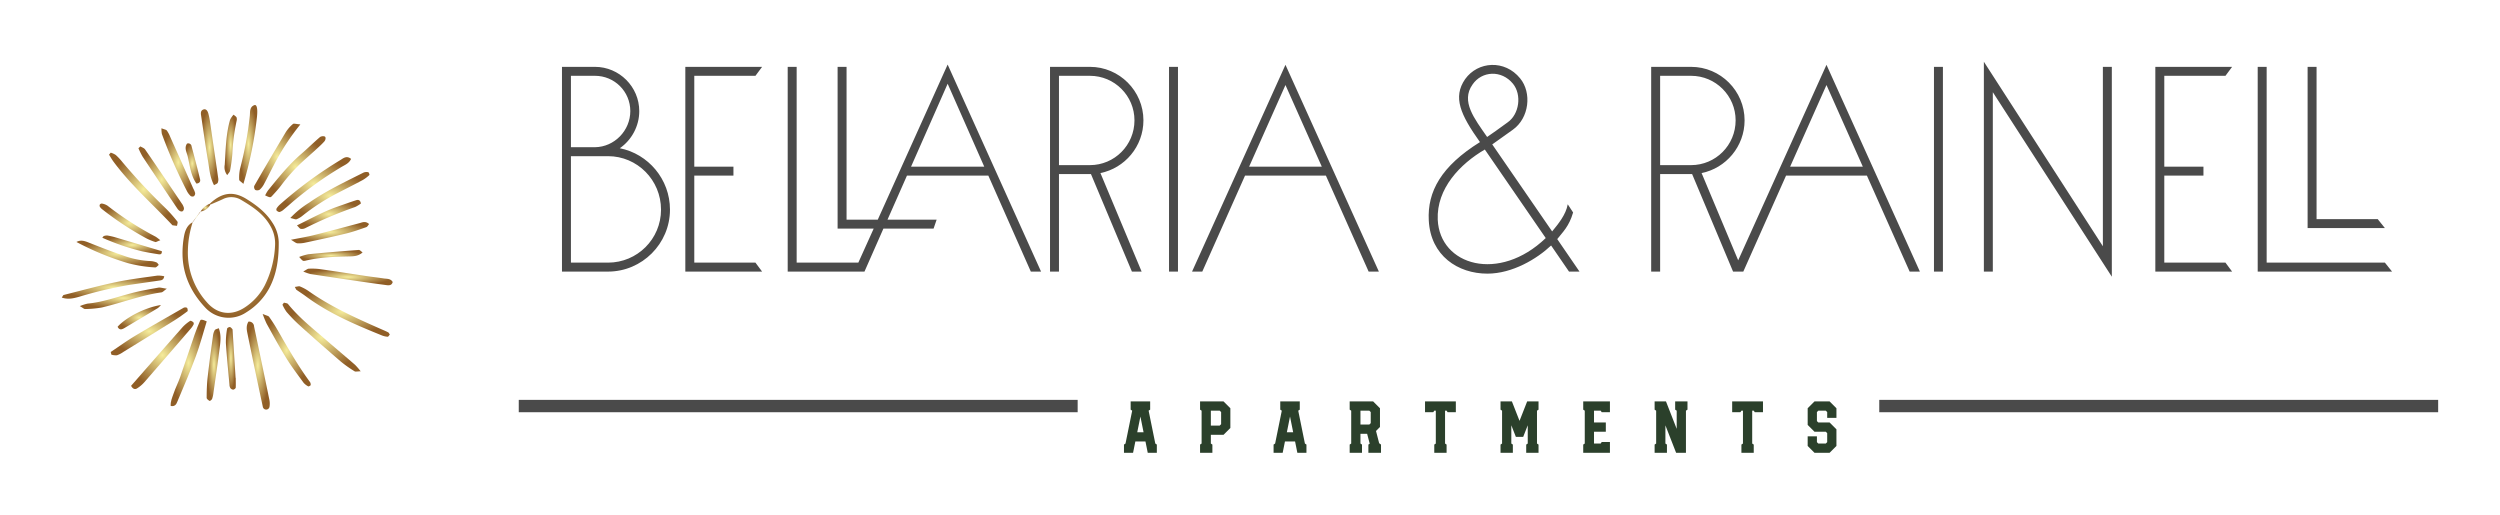
        <svg xmlns="http://www.w3.org/2000/svg" xmlns:xlink="http://www.w3.org/1999/xlink" version="1.1" width="3155.925" 
        height="649.513" viewBox="0 0 3155.925 649.513">
			
			<g transform="scale(7.796) translate(10, 10)">
				<defs id="SvgjsDefs2964"><radialGradient id="SvgjsRadialGradient2973"><stop id="SvgjsStop2974" stop-color="#f5ec9b" offset="0"></stop><stop id="SvgjsStop2975" stop-color="#905e26" offset="1"></stop></radialGradient></defs><g id="SvgjsG2965" featureKey="symbolFeature-0" transform="matrix(0.407,0,0,0.407,-2.614,1.694)" fill="url(#SvgjsRadialGradient2973)"><defs xmlns="http://www.w3.org/2000/svg"></defs><title xmlns="http://www.w3.org/2000/svg">icons</title><path xmlns="http://www.w3.org/2000/svg" class="cls-1" d="M65.27,52.37c4.73-4.47,9.25-5.22,14.53-2,4,2.47,7.78,5.31,10.4,9.45a14.69,14.69,0,0,1,2.54,7.79C92.79,74,92,80.32,88.88,86.08a25.48,25.48,0,0,1-9,9.42,12.62,12.62,0,0,1-16.49-2c-5.52-5.93-8.81-12.89-8.92-21.1a37.22,37.22,0,0,1,.63-7.3c.42-2.23,1.28-4.39,3.58-5.5l-.08-.15A38.45,38.45,0,0,0,56.61,70.9a29.38,29.38,0,0,0,7.51,20.57c4.18,4.91,9.95,5.61,15.28,2a23.07,23.07,0,0,0,7.75-8.6A39.41,39.41,0,0,0,91.28,69a13.82,13.82,0,0,0-1.91-7.91c-2.69-4.75-7-7.56-11.5-10.24a7.52,7.52,0,0,0-7.45-.3c-1.61.75-3.26,1.43-4.89,2.13Z" style="fill: url(#SvgjsRadialGradient2973);"></path><path xmlns="http://www.w3.org/2000/svg" class="cls-1" d="M80.71,99.22a2,2,0,0,1,2.22,1.89Q86,115.65,89,130.2a7.68,7.68,0,0,1,.08,2.88,1.35,1.35,0,0,1-2.65.09q-3.13-14.52-6.1-29.07C80,102.54,79.68,100.88,80.71,99.22Z" style="fill: url(#SvgjsRadialGradient2973);"></path><path xmlns="http://www.w3.org/2000/svg" class="cls-1" d="M25.9,32a7.73,7.73,0,0,1,2,.92,23.49,23.49,0,0,1,2.66,2.84A239,239,0,0,0,47.92,54.3a56.79,56.79,0,0,1,4.51,5.11c.26.32-.09,1.13-.15,1.71-.58-.07-1.17-.12-1.74-.22-.14,0-.25-.2-.36-.31-7.79-8.28-16.37-15.82-23.17-25-.65-.88-1.19-1.85-1.78-2.78Z" style="fill: url(#SvgjsRadialGradient2973);"></path><path xmlns="http://www.w3.org/2000/svg" class="cls-1" d="M64.1,99.13c-1.42,4.59-2.64,9.3-4.32,13.84-2.25,6.09-4.83,12.06-7.33,18-.4,1-.88,2.14-2.68,1.82-.15-1.87.65-3.49,1.2-5.11.73-2.15,1.79-4.18,2.54-6.33,2-5.67,3.84-11.38,5.8-17.05.63-1.83,1.36-3.63,2.14-5.4C61.74,98.25,62.3,98.31,64.1,99.13Z" style="fill: url(#SvgjsRadialGradient2973);"></path><path xmlns="http://www.w3.org/2000/svg" class="cls-1" d="M34,124.77c6.88-7.85,13.7-15.66,20.57-23.43a15.66,15.66,0,0,1,2.95-2.42c.21-.14.87.24,1.21.51a.92.92,0,0,1,.17.86,7.6,7.6,0,0,1-1.06,1.61q-9.23,10.71-18.51,21.38a13.13,13.13,0,0,1-2.94,2.5C35.42,126.39,34.6,125.87,34,124.77Z" style="fill: url(#SvgjsRadialGradient2973);"></path><path xmlns="http://www.w3.org/2000/svg" class="cls-1" d="M99.14,85.42c1-.1,1.61-.38,2.07-.19a18.14,18.14,0,0,1,3.43,1.85c9,6.34,19,10.8,29,15.2.89.39,1.8.77,2.66,1.22.24.13.37.48.65.86-.27.3-.58.89-.85.88a7.28,7.28,0,0,1-2.33-.53c-10.58-4.29-21.09-8.75-30.34-15.63-1.17-.87-2.41-1.65-3.61-2.49C99.67,86.52,99.63,86.32,99.14,85.42Z" style="fill: url(#SvgjsRadialGradient2973);"></path><path xmlns="http://www.w3.org/2000/svg" class="cls-1" d="M94.83,91.67c.55.18,1.32.18,1.62.56,4.62,5.73,10.44,10.18,15.95,15,3.56,3.08,7.16,6.1,10.71,9.18a27.81,27.81,0,0,1,2.24,2.59c-1.25,0-2,.23-2.41,0a49,49,0,0,1-5.55-3.93q-8.3-7.14-16.44-14.47a61.6,61.6,0,0,1-5.08-5.23,16.08,16.08,0,0,1-1.65-2.89Z" style="fill: url(#SvgjsRadialGradient2973);"></path><path xmlns="http://www.w3.org/2000/svg" class="cls-1" d="M25.9,111.31c3.23-2.15,6.38-4.44,9.71-6.43,6.29-3.76,12.68-7.35,19-11a2,2,0,0,1,.9-.32c.29,0,.77.1.84.29.15.39.28,1.11.09,1.26-1.68,1.26-3.4,2.49-5.18,3.61Q41.15,105,30.94,111.28a10.32,10.32,0,0,1-2.57,1.34,6.12,6.12,0,0,1-2.2-.25Z" style="fill: url(#SvgjsRadialGradient2973);"></path><path xmlns="http://www.w3.org/2000/svg" class="cls-1" d="M101.36,20.76A93.79,93.79,0,0,0,90.7,37.13c-1.3,2.43-2.48,4.92-3.79,7.34a7.74,7.74,0,0,1-1.74,2.27,1.9,1.9,0,0,1-1.77.09A1.67,1.67,0,0,1,83,45.24q6.18-10.73,12.53-21.36a14,14,0,0,1,2.86-3.27C98.73,20.28,99.68,20.64,101.36,20.76Z" style="fill: url(#SvgjsRadialGradient2973);"></path><path xmlns="http://www.w3.org/2000/svg" class="cls-1" d="M121.53,34.49c-.81,1.83-2.59,2.44-4,3.32a143.22,143.22,0,0,0-19.05,13.6c-1.24,1.06-2.44,2.16-3.7,3.19a4.55,4.55,0,0,1-1.65,1c-.35.09-.89-.25-1.22-.53a1,1,0,0,1,0-.9,7.31,7.31,0,0,1,1.24-1.47,165.94,165.94,0,0,1,24.36-17.9C118.7,34,119.93,33.17,121.53,34.49Z" style="fill: url(#SvgjsRadialGradient2973);"></path><path xmlns="http://www.w3.org/2000/svg" class="cls-1" d="M97.35,58a37.15,37.15,0,0,1,7.45-6.07c6.81-4.74,14.31-8.27,21.69-12a3.1,3.1,0,0,1,1.87-.15c.23,0,.57,1,.46,1.11a13.73,13.73,0,0,1-2.65,2c-3.28,1.77-6.62,3.42-9.93,5.15A82.52,82.52,0,0,0,102.33,57a8.94,8.94,0,0,1-2.47,1.49C99.39,58.66,98.72,58.29,97.35,58Z" style="fill: url(#SvgjsRadialGradient2973);"></path><path xmlns="http://www.w3.org/2000/svg" class="cls-1" d="M67,44.94c-1.7-3.27-1.84-6.57-2.4-9.73-1-5.94-1.83-11.92-2.73-17.89,0-.16-.06-.32-.07-.48-.08-.85,0-1.64.95-2s1.65.33,2,1.62a27,27,0,0,1,.6,2.87Q67,30.71,68.66,42.09A3.33,3.33,0,0,1,68.47,44C68.25,44.4,67.57,44.59,67,44.94Z" style="fill: url(#SvgjsRadialGradient2973);"></path><path xmlns="http://www.w3.org/2000/svg" class="cls-1" d="M68.89,101.84c1,2.66.72,5.09.42,7.46-.78,6.11-1.68,12.2-2.55,18.3a10.35,10.35,0,0,1-.52,2.36c-.15.37-.86.9-1,.81-.49-.26-1.17-.8-1.17-1.22,0-2.75.09-5.51.4-8.24.61-5.47,1.37-10.93,2.11-16.39a5.9,5.9,0,0,1,.71-2.28C67.51,102.24,68.24,102.14,68.89,101.84Z" style="fill: url(#SvgjsRadialGradient2973);"></path><path xmlns="http://www.w3.org/2000/svg" class="cls-1" d="M78.69,44.43c-.92-.87-1.66-1.24-1.67-1.64a16.6,16.6,0,0,1,.33-4.35,141.62,141.62,0,0,0,3.9-21.15c.14-1.48-.16-3.43,1.76-4.18,1-.41,1.43,1.31,1.09,4.59A151.82,151.82,0,0,1,78.69,44.43Z" style="fill: url(#SvgjsRadialGradient2973);"></path><path xmlns="http://www.w3.org/2000/svg" class="cls-1" d="M138.09,83.47c-.32,1.27-1.3,1.39-2.31,1.26q-5.57-.74-11.14-1.56-9.67-1.41-19.33-2.88a19.88,19.88,0,0,1-2.81-1c1.17-.63,1.66-1.1,2.16-1.12a24.55,24.55,0,0,1,4.38.15c6.13.87,12.25,1.84,18.37,2.75,2.42.36,4.85.62,7.26,1C135.94,82.22,137.33,82.12,138.09,83.47Z" style="fill: url(#SvgjsRadialGradient2973);"></path><path xmlns="http://www.w3.org/2000/svg" class="cls-1" d="M87.34,49a14,14,0,0,1,1.16-2c4.09-5,8.15-10.1,13.09-14.38,2.58-2.23,5-4.61,7.59-6.84a2.29,2.29,0,0,1,1.74-.25c.65.14.61,1.31-.09,2.08s-1.35,1.4-2.07,2.06q-2.51,2.3-5.06,4.57A68.48,68.48,0,0,0,93.81,44.9c-1.15,1.56-2.5,3-3.8,4.42C89.46,49.93,89.16,49.87,87.34,49Z" style="fill: url(#SvgjsRadialGradient2973);"></path><path xmlns="http://www.w3.org/2000/svg" class="cls-1" d="M47.19,81.18c-.23,1.64-1.32,1.61-2.25,1.75-3.87.57-7.74,1.11-11.6,1.68a162.56,162.56,0,0,0-20,4.73c-2.2.62-4.39,1.18-6.91.32.33-.45.51-1,.81-1.05,6.95-1.75,13.87-3.64,20.87-5.12,5.41-1.14,10.92-1.79,16.4-2.58A10.85,10.85,0,0,1,47.19,81.18Z" style="fill: url(#SvgjsRadialGradient2973);"></path><path xmlns="http://www.w3.org/2000/svg" class="cls-1" d="M86.35,96.17c1.58.68,2.29.76,2.57,1.15,1.13,1.59,2.2,3.23,3.17,4.92,4.14,7.19,8.2,14.42,13.15,21.1a2,2,0,0,1,.23.91.49.49,0,0,1-.15.41c-.26.15-.66.42-.82.33a6.31,6.31,0,0,1-1.86-1.43c-2.3-3.15-4.68-6.27-6.74-9.58-2.82-4.56-5.39-9.28-8-14A41.1,41.1,0,0,1,86.35,96.17Z" style="fill: url(#SvgjsRadialGradient2973);"></path><path xmlns="http://www.w3.org/2000/svg" class="cls-1" d="M46.09,22.3c1.11.45,1.85.53,2.16.93a12.53,12.53,0,0,1,1.35,2.56Q54.19,36,58.75,46.29a7.71,7.71,0,0,1,.74,1.79A1.5,1.5,0,0,1,59,49.33a1.35,1.35,0,0,1-1.29-.07,7,7,0,0,1-1.46-1.92,203,203,0,0,1-10-22.78A11.66,11.66,0,0,1,46.09,22.3Z" style="fill: url(#SvgjsRadialGradient2973);"></path><path xmlns="http://www.w3.org/2000/svg" class="cls-1" d="M37.7,29.51c.63.39,1.48.64,1.87,1.2,5,7.22,9.85,14.49,14.76,21.75a2.94,2.94,0,0,1,.26.41c.33.73.76,1.45.12,2.25-.48.6-1.53.27-2.31-.89q-6.93-10.3-13.8-20.63a29.9,29.9,0,0,1-1.67-3.35Z" style="fill: url(#SvgjsRadialGradient2973);"></path><path xmlns="http://www.w3.org/2000/svg" class="cls-1" d="M13.6,93.05a19.36,19.36,0,0,1,3.14-1C22.64,91.5,28.17,89.5,33.82,88c3.6-1,7.3-1.61,11-2.29.81-.15,1.72.2,3.4.42-1.16.82-1.61,1.39-2.13,1.46-8.11,1.13-15.74,4.14-23.66,6a41,41,0,0,1-6.79.63C15.25,94.19,14.85,93.76,13.6,93.05Z" style="fill: url(#SvgjsRadialGradient2973);"></path><path xmlns="http://www.w3.org/2000/svg" class="cls-1" d="M12.26,67.54c1.72-.94,3.26-.42,4.91.24,4.52,1.8,9.06,3.57,13.66,5.14a36.48,36.48,0,0,0,10.94,2.22,7.2,7.2,0,0,1,2.35.53c.37.14.61.63.91,1-.46.35-.95,1-1.38,1a53,53,0,0,1-11-1.74A111.8,111.8,0,0,1,12.26,67.54Z" style="fill: url(#SvgjsRadialGradient2973);"></path><path xmlns="http://www.w3.org/2000/svg" class="cls-1" d="M97.61,66.66c3.61-.72,6.48-1.18,9.29-1.89,6-1.5,11.94-3.11,17.89-4.7,1.24-.33,2.46-1,3.91.34-.37.42-.65,1.07-1.1,1.22-2.61.91-5.22,1.85-7.89,2.5-5.37,1.31-10.77,2.46-16.17,3.62a11.76,11.76,0,0,1-3.36.33C99.51,68,98.9,67.41,97.61,66.66Z" style="fill: url(#SvgjsRadialGradient2973);"></path><path xmlns="http://www.w3.org/2000/svg" class="cls-1" d="M75.64,121.6c0,1.29.07,2.59,0,3.87,0,.32-.64.79-1,.82a1.56,1.56,0,0,1-1.15-.65,2.93,2.93,0,0,1-.35-1.38c-.5-5.49-1.06-11-1.42-16.48a29.72,29.72,0,0,1,.49-5.75c0-.28.73-.68,1.09-.64s.72.51,1,.82c.09.09.08.31.09.47q.6,9.46,1.19,18.92Z" style="fill: url(#SvgjsRadialGradient2973);"></path><path xmlns="http://www.w3.org/2000/svg" class="cls-1" d="M125.43,52.24a13.27,13.27,0,0,1-2.3,1.39A163,163,0,0,0,103.37,62a3,3,0,0,1-1.85.32c-.47-.1-.82-.71-1.52-1.38,5.63-2.74,10.72-5.58,16.25-7.5,2.46-.85,4.9-1.75,7.37-2.54C124.47,50.63,125.23,50.9,125.43,52.24Z" style="fill: url(#SvgjsRadialGradient2973);"></path><path xmlns="http://www.w3.org/2000/svg" class="cls-1" d="M45.64,66.85c-1.24.44-1.72.81-2,.7A22.57,22.57,0,0,1,40,66.05,126.32,126.32,0,0,1,22.58,54.58a3.91,3.91,0,0,1-1-1.06,1,1,0,0,1,0-.88,1,1,0,0,1,.82-.39,5.87,5.87,0,0,1,2.2.83A127.46,127.46,0,0,0,43.85,65.48,20.09,20.09,0,0,1,45.64,66.85Z" style="fill: url(#SvgjsRadialGradient2973);"></path><path xmlns="http://www.w3.org/2000/svg" class="cls-1" d="M72.26,40.94a5,5,0,0,1-1-4.12c.4-6,.44-12.08,2.14-17.93a8.08,8.08,0,0,1,1.39-2c.54.48,1,.73,1.19,1.11a2.58,2.58,0,0,1,0,1.42,78,78,0,0,0-1.69,13.08,62.11,62.11,0,0,1-.93,6.78C73.26,39.71,72.84,40.07,72.26,40.94Z" style="fill: url(#SvgjsRadialGradient2973);"></path><path xmlns="http://www.w3.org/2000/svg" class="cls-1" d="M100.88,73.5a20.82,20.82,0,0,1,3.72-1.09c6.65-.65,13.31-1.2,20-1.71.44,0,.94.58,1.51,1-1.73,1.52-3.59,1.54-5.34,1.58-5.88.12-11.74.33-17.49,1.73C102.31,75.19,102.28,75.09,100.88,73.5Z" style="fill: url(#SvgjsRadialGradient2973);"></path><path xmlns="http://www.w3.org/2000/svg" class="cls-1" d="M22.55,65.85c.4-.46.48-.64.6-.67a3.81,3.81,0,0,1,1.4-.22,27.81,27.81,0,0,1,3.3.76C34,67.55,40.17,69.4,46.23,71.2c.13,1.3-.68,1.32-1.23,1.24-2.24-.34-4.47-.74-6.69-1.2A95.31,95.31,0,0,1,22.55,65.85Z" style="fill: url(#SvgjsRadialGradient2973);"></path><path xmlns="http://www.w3.org/2000/svg" class="cls-1" d="M45.88,92.61a7.05,7.05,0,0,1-1.22,1.23c-4.42,2.67-8.87,5.3-13.3,7.94-1.09.65-2.05.89-2.72-.51C31.64,97.84,39.22,93.67,45.88,92.61Z" style="fill: url(#SvgjsRadialGradient2973);"></path><path xmlns="http://www.w3.org/2000/svg" class="cls-1" d="M60,44.3c-2.24-3.18-2.59-7.1-3.47-10.81-.39-1.64-1.48-3.35-.27-5.09a1.33,1.33,0,0,1,1.82,1.09c1.17,4.37,2.31,8.74,3.38,13.13C61.65,43.48,61.25,44.2,60,44.3Z" style="fill: url(#SvgjsRadialGradient2973);"></path><path xmlns="http://www.w3.org/2000/svg" class="cls-1" d="M61.62,55.5a7.44,7.44,0,0,1,3.64-3.14l.27.32a5.36,5.36,0,0,1-4,2.77Z" style="fill: url(#SvgjsRadialGradient2973);"></path><path xmlns="http://www.w3.org/2000/svg" class="cls-1" d="M58.63,59.57l3-4.07-.13,0-2.94,4Z" style="fill: url(#SvgjsRadialGradient2973);"></path></g><g id="SvgjsG2966" featureKey="textGroupContainer" transform="matrix(1,0,0,1,74,7)" fill="#4a4a4a"><rect xmlns="http://www.w3.org/2000/svg" y="0" x="0" height="1" width="1" opacity="0"></rect><rect xmlns="http://www.w3.org/2000/svg" y="47.75" x="0" width="90.5" height="2"></rect><rect xmlns="http://www.w3.org/2000/svg" y="47.75" x="220.3" width="90.5" height="2"></rect></g><g id="SvgjsG2967" featureKey="nameFeature-0" transform="matrix(1.036,0,0,1.036,77.683,-7.463)" fill="#4a4a4a"><path d="M3.2 8 l5.16 0 c3.8 0 6.92 3.12 6.92 6.92 c0 2.36 -1.2 4.52 -3.04 5.8 c4.44 0.88 7.84 4.84 7.84 9.6 c0 5.32 -4.36 9.68 -9.68 9.68 l-7.2 0 l0 -32 z M4.6 9.4 l0 11.16 l3.76 0 c3.04 -0.04 5.52 -2.6 5.52 -5.64 c0 -3.08 -2.48 -5.52 -5.52 -5.52 l-3.76 0 z M4.6 38.6 l5.8 0 c4.56 0 8.28 -3.68 8.28 -8.28 c0 -4.64 -3.72 -8.36 -8.28 -8.36 l-5.8 0 l0 16.64 z M23.88 38.6 l9.56 0 l1.04 1.4 l-12 0 l0 -32 l12 0 l-1.04 1.4 l-9.56 0 l0 14.2 l6.12 0 l0 1.4 l-6.12 0 l0 13.6 z M69.84 25 l-12.72 0 l-3.04 6.88 l7.68 0 l-0.48 1.4 l-7.84 0 l-2.96 6.72 l-12 0 l0 -32 l1.4 0 l0 30.6 l9.64 0 l2.4 -5.32 l-5.64 0 l0 -25.28 l1.4 0 l0 23.88 l4.88 0 l10.92 -24.24 l14.6 32.36 l-1.6 0 z M69.2 23.6 l-5.72 -12.96 l-5.72 12.96 l11.44 0 z M79.48 8 l6.24 0 c4.6 0 8.36 3.76 8.36 8.36 c0 4.08 -2.92 7.48 -6.72 8.24 l6.44 15.4 l-1.52 0 l-6.4 -15.24 l-0.16 0 l-4.84 0 l0 15.24 l-1.4 0 l0 -32 z M80.88 9.4 l0 13.96 l4.84 0 c3.84 0 6.96 -3.12 6.96 -7 c0 -3.84 -3.12 -6.96 -6.96 -6.96 l-4.84 0 z M98.08 40 l0 -32 l1.4 0 l0 32 l-1.4 0 z M129.28 40 l-6.68 -15 l-12.64 0 l-6.68 15 l-1.6 0 l14.6 -32.32 l14.6 32.32 l-1.6 0 z M110.6 23.6 l11.36 0 l-5.68 -12.76 z M157.96 33.72 l-9.36 -13.6 c0.76 -0.56 1.84 -1.32 3.2 -2.28 c2.6 -1.84 3 -5.8 1.16 -8.04 c-2.4 -2.96 -6.6 -2.68 -8.6 0.12 c-1.96 2.84 -0.72 5.56 2.32 9.84 c-6.04 3.76 -8.24 7.72 -8 12.24 c0.28 5.52 4.56 8.32 9.16 8.32 c3.92 0 7.76 -2.32 9.96 -4.4 l2.8 4.08 l1.64 0 l-3.48 -5.08 c0.84 -1.08 1.84 -1.96 2.48 -4.16 l-0.84 -1.28 c-0.28 1.64 -1.52 3.12 -2.44 4.24 z M151.84 10.64 c1.4 1.72 1 4.76 -0.84 6.04 c-1.36 1 -2.44 1.76 -3.2 2.28 c-1.96 -2.84 -4.16 -5.56 -2.28 -8.2 c1.44 -2.12 4.52 -2.32 6.32 -0.12 z M147.44 20.92 l9.52 13.84 c-7.28 7 -16.56 4.32 -16.88 -2.88 c-0.2 -4.88 3.52 -8.72 7.36 -10.96 z M213.84 40 l-6.68 -15 l-12.64 0 l-6.68 15 l-1.6 0 l-6.4 -15.24 l-0.16 0 l-4.84 0 l0 15.24 l-1.4 0 l0 -32 l6.24 0 c4.6 0 8.36 3.76 8.36 8.36 c0 4.08 -2.92 7.48 -6.72 8.24 l5.72 13.64 l13.8 -30.56 l14.6 32.32 l-1.6 0 z M174.84 9.4 l0 13.96 l4.84 0 c3.84 0 6.96 -3.12 6.96 -7 c0 -3.84 -3.12 -6.96 -6.96 -6.96 l-4.84 0 z M195.16 23.6 l11.36 0 l-5.68 -12.76 z M217.64 40 l0 -32 l1.4 0 l0 32 l-1.4 0 z M244.04 8 l1.4 0 l0 32.8 l-18.6 -28.84 l0 28.04 l-1.4 0 l0 -32.8 l18.6 28.84 l0 -28.04 z M253.64 38.6 l9.56 0 l1.04 1.4 l-12 0 l0 -32 l12 0 l-1.04 1.4 l-9.56 0 l0 14.2 l6.12 0 l0 1.4 l-6.12 0 l0 13.6 z M288.12 38.6 l1.12 1.4 l-21 0 l0 -32 l1.4 0 l0 30.6 l18.48 0 z M288.12 33.2 l-12.08 0 l0 -25.2 l1.4 0 l0 23.8 l9.56 0 z"></path></g><g id="SvgjsG2968" featureKey="sloganFeature-0" transform="matrix(0.594,0,0,0.594,171.881,51.438)" fill="#2b402b"><path d="M0.2 20 l0 -2.24 l0.42 -0.28 l1.82 -8.96 l-0.42 -0.28 l0 -2.24 l5.32 0 l0 2.24 l-0.42 0.28 l1.82 8.96 l0.42 0.28 l0 2.24 l-2.48 0 l-0.62 -3.08 l-2.76 0 l-0.62 3.08 l-2.48 0 z M3.82 14.4 l1.72 0 l-0.86 -4.28 z M20.942 20 l0 -2.24 l0.42 -0.28 l0 -8.96 l-0.42 -0.28 l0 -2.24 l6.4 0 l1.86 1.86 l0 5.38 l-1.86 1.86 l-3.46 0 l0 2.38 l0.42 0.28 l0 2.24 l-3.36 0 z M23.882 12.58 l2.42 0 l0.38 -0.38 l0 -3.3 l-0.38 -0.38 l-2.42 0 l0 4.06 z M40.984 20 l0 -2.24 l0.42 -0.28 l1.82 -8.96 l-0.42 -0.28 l0 -2.24 l5.32 0 l0 2.24 l-0.42 0.28 l1.82 8.96 l0.42 0.28 l0 2.24 l-2.48 0 l-0.62 -3.08 l-2.76 0 l-0.62 3.08 l-2.48 0 z M44.604 14.4 l1.72 0 l-0.86 -4.28 z M61.726 20 l0 -2.24 l0.42 -0.28 l0 -8.96 l-0.42 -0.28 l0 -2.24 l6.4 0 l1.86 1.86 l0 5.1 l-1.08 1.1 l0.86 3.34 l0.5 0.36 l0 2.24 l-3.44 0 l0 -2.24 l0.36 -0.24 l-0.7 -2.7 l-1.82 0 l0 2.66 l0.42 0.28 l0 2.24 l-3.36 0 z M64.666 12.3 l2.42 0 l0.38 -0.38 l0 -3.02 l-0.38 -0.38 l-2.42 0 l0 3.78 z M84.788 20 l0 -2.24 l0.42 -0.28 l0 -8.96 l-0.42 0 l-0.28 0.42 l-2.24 0 l0 -2.94 l8.4 0 l0 2.94 l-2.24 0 l-0.28 -0.42 l-0.42 0 l0 8.96 l0.42 0.28 l0 2.24 l-3.36 0 z M102.85 20 l0 -2.24 l0.42 -0.28 l0 -8.96 l-0.42 -0.28 l0 -2.24 l3.1 0 l2.08 5.3 l2.08 -5.3 l3.1 0 l0 2.24 l-0.42 0.28 l0 8.96 l0.42 0.28 l0 2.24 l-3.36 0 l0 -2.24 l0.42 -0.28 l0 -4.98 l-1.24 3.16 l-2 0 l-1.24 -3.16 l0 4.98 l0.42 0.28 l0 2.24 l-3.36 0 z M125.392 20 l0 -2.24 l0.42 -0.28 l0 -8.96 l-0.42 -0.28 l0 -2.24 l7.28 0 l0 2.94 l-2.24 0 l-0.28 -0.42 l-1.82 0 l0 3.22 l3.22 0 l0 2.52 l-3.22 0 l0 3.22 l1.82 0 l0.28 -0.42 l2.24 0 l0 2.94 l-7.28 0 z M144.854 20 l0 -2.24 l0.42 -0.28 l0 -8.96 l-0.42 -0.28 l0 -2.24 l3.1 0 l2.92 7.48 l0 -4.96 l-0.42 -0.28 l0 -2.24 l3.36 0 l0 2.24 l-0.42 0.28 l0 11.48 l-2.68 0 l-2.92 -7.48 l0 4.96 l0.42 0.28 l0 2.24 l-3.36 0 z M168.516 20 l0 -2.24 l0.42 -0.28 l0 -8.96 l-0.42 0 l-0.28 0.42 l-2.24 0 l0 -2.94 l8.4 0 l0 2.94 l-2.24 0 l-0.28 -0.42 l-0.42 0 l0 8.96 l0.42 0.28 l0 2.24 l-3.36 0 z M188.438 20 l-1.86 -1.86 l0 -2.62 l2.52 0 l0 1.58 l0.38 0.38 l2.04 0 l0.38 -0.38 l0 -2.46 l-0.38 -0.38 l-3.08 0 l-1.86 -1.86 l0 -4.54 l1.86 -1.86 l4.12 0 l1.86 1.86 l0 2.62 l-2.52 0 l0 -1.58 l-0.38 -0.38 l-2.04 0 l-0.38 0.38 l0 2.46 l0.38 0.38 l3.08 0 l1.86 1.86 l0 4.54 l-1.86 1.86 l-4.12 0 z"></path></g>
			</g>
		</svg>
	